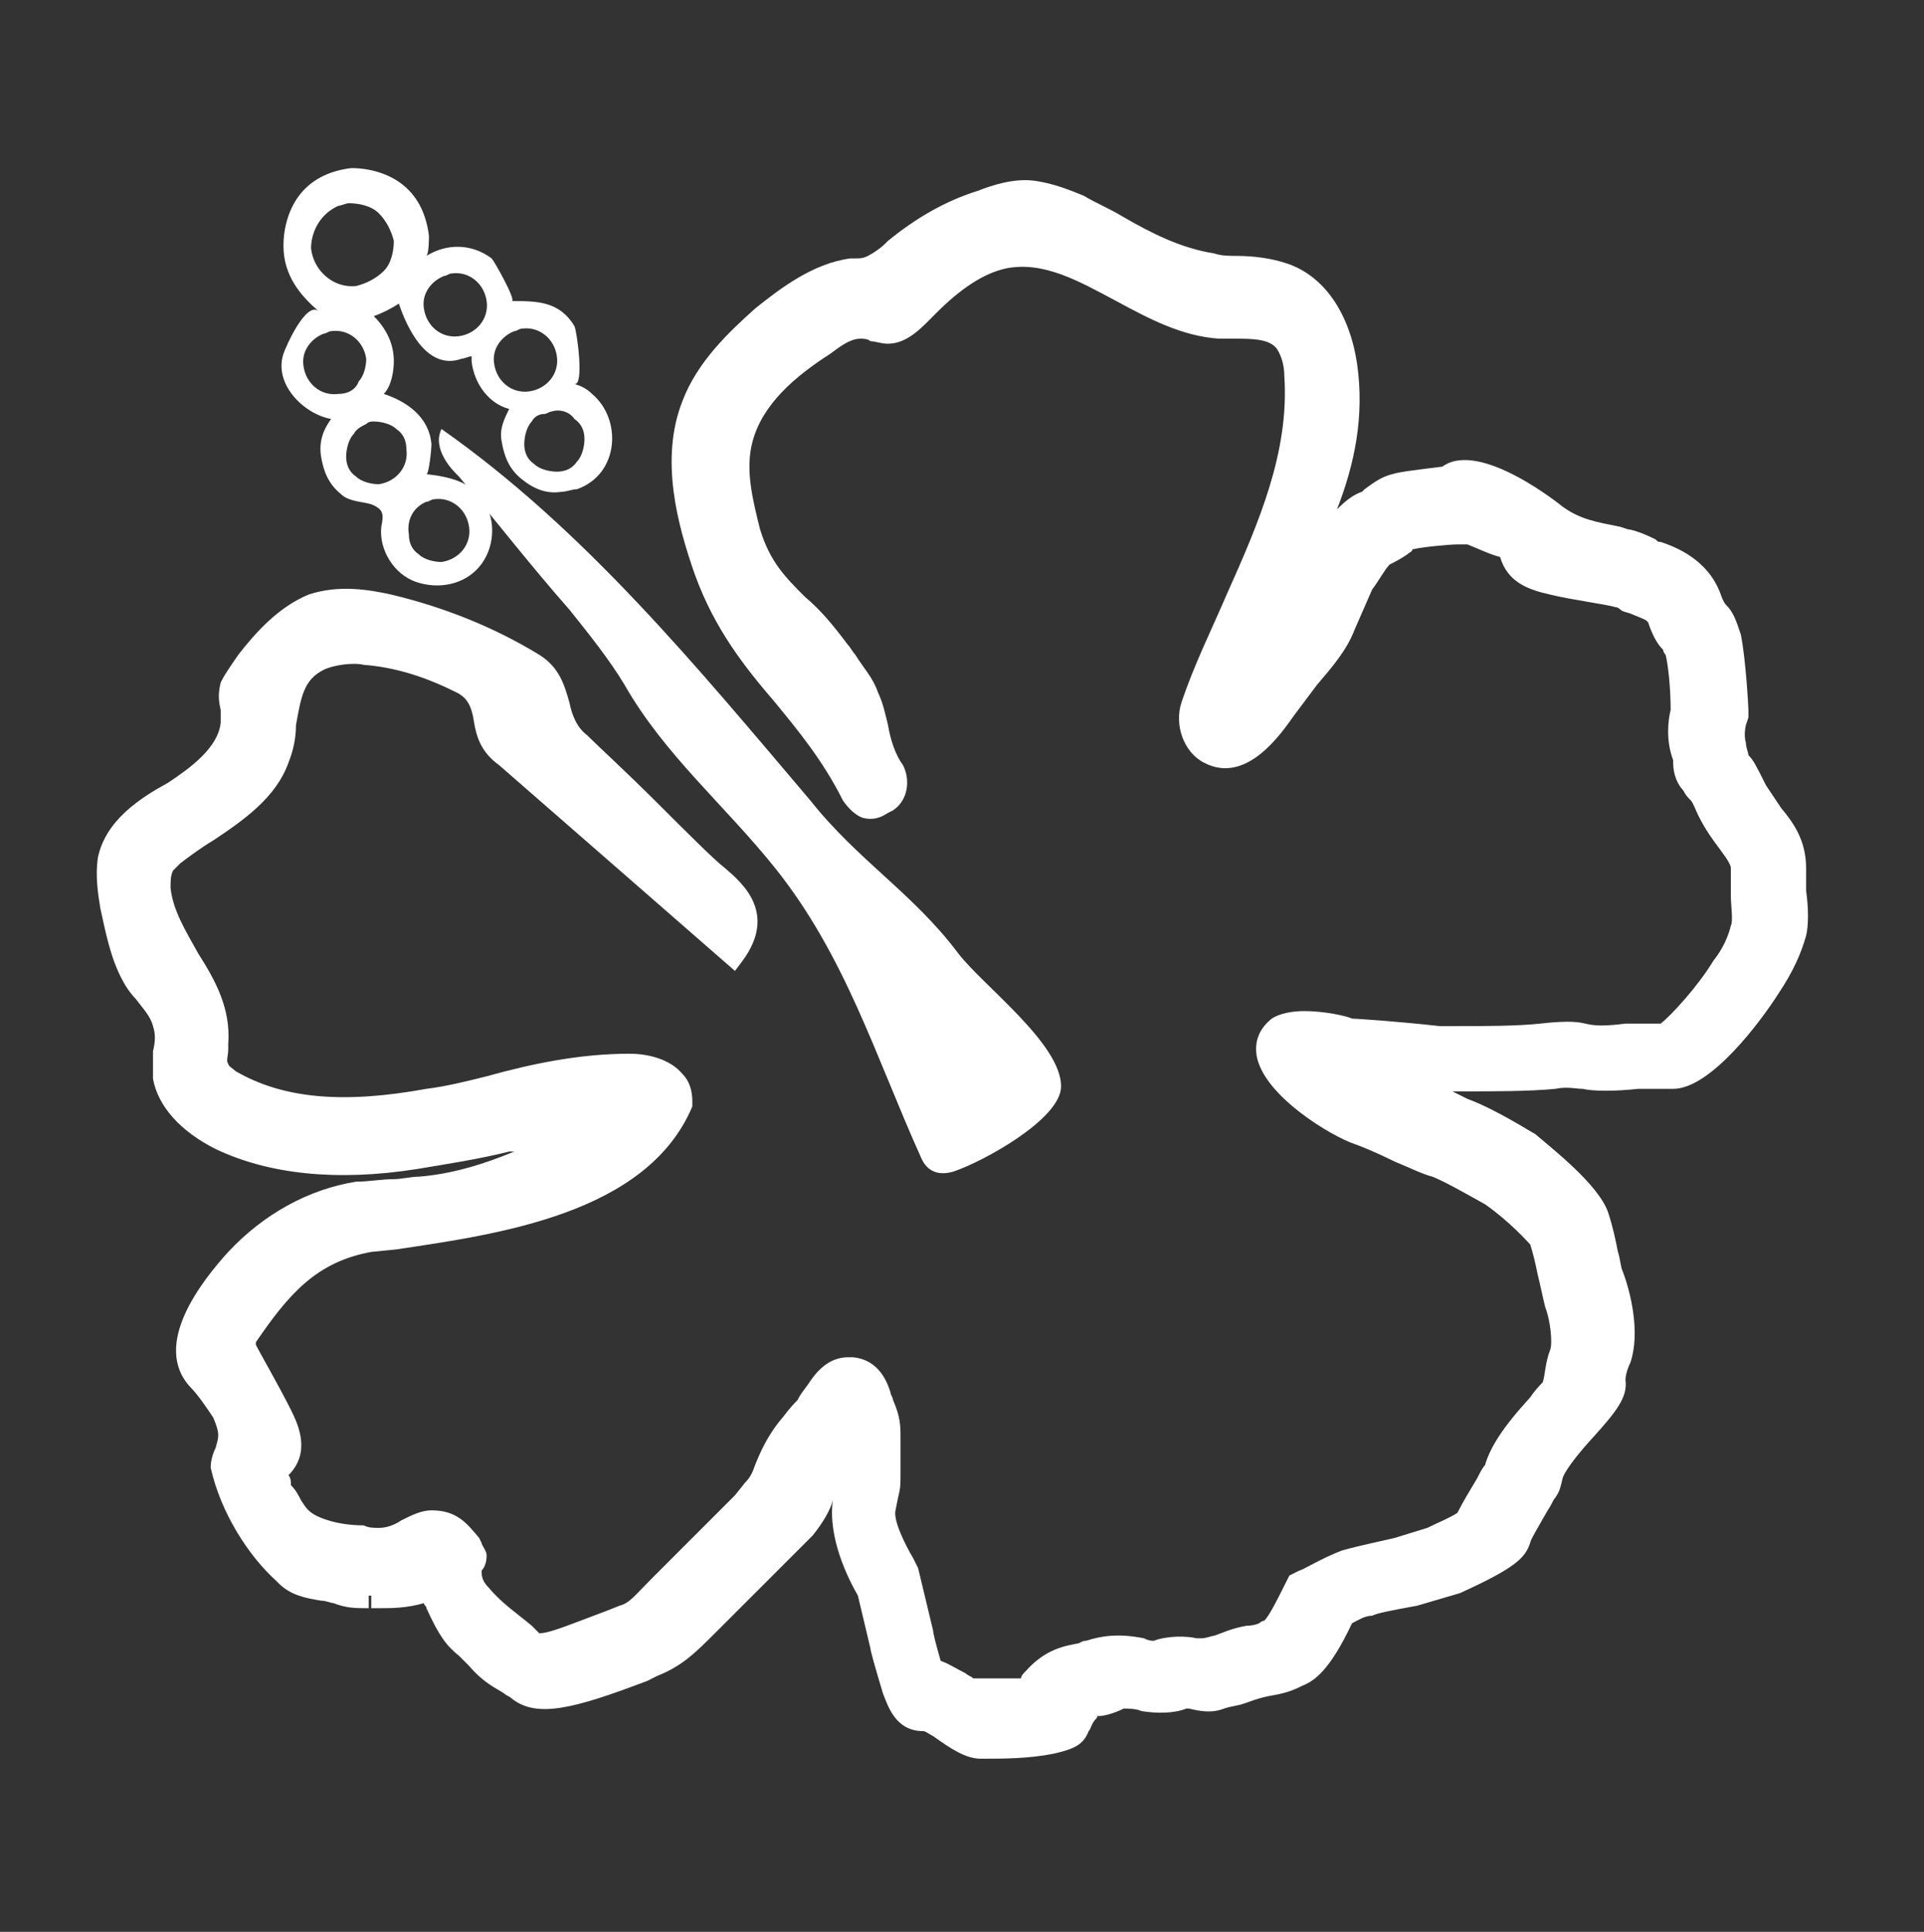 <?xml version="1.0" encoding="utf-8"?>
<!-- Generator: Adobe Illustrator 24.0.0, SVG Export Plug-In . SVG Version: 6.00 Build 0)  -->
<svg version="1.1" id="Layer_1" xmlns="http://www.w3.org/2000/svg" xmlns:xlink="http://www.w3.org/1999/xlink" x="0px" y="0px"
	 viewBox="0 0 76.7 77" style="enable-background:new 0 0 76.7 77;" xml:space="preserve">
<rect x="0" y="0" width="76.7" height="77" fill="#333333" stroke="none"/>
<style type="text/css">
	.st0{fill:#FFFFFF;}
</style>
<g>
	<path class="st0" d="M12.7,12.4c-0.5-0.4-1.3,1.4-1.4,1.7c-0.4,1.2,0.8,2.4,1.9,2.6c-0.3,0.4-0.5,0.9-0.4,1.5
		c0.1,0.6,0.3,1.1,0.8,1.5c0.3,0.3,0.9,0.3,1.2,0.4c0.5,0.2,0.5,0.4,0.4,0.9c-0.1,0.9,0.5,1.9,1.4,2.2c0.9,0.3,1.9,0.1,2.5-0.6
		c0.6-0.7,0.7-1.8,0.2-2.6c-0.5-0.8-1.4-1-2.3-1.1c0.1,0,0.2-1,0.2-1.2c-0.1-1.1-1-1.7-1.9-2c0.3-0.3,0.4-0.9,0.4-1.3
		c0-0.7-0.3-1.3-0.8-1.8c0.3-0.1,0.7-0.3,1-0.5c0.3,0.9,1.1,2.7,2.5,2.2c0.1,0,0.3-0.1,0.4-0.1c0,0.1,0,0.1,0,0.2
		c0.1,0.9,0.7,1.7,1.5,1.9c-0.2,0.4-0.4,0.8-0.3,1.3c0.1,0.6,0.3,1.1,0.8,1.5c0.5,0.4,1,0.6,1.6,0.5c0.2,0,0.4-0.1,0.6-0.1
		c1.7-0.6,1.8-2.8,0.6-3.8c-0.2-0.2-0.4-0.3-0.7-0.4c0.4,0.1,0.1-2.1,0-2.3c-0.6-1-1.5-1-2.5-1c0.2,0-0.7-1.6-0.8-1.7
		c-0.8-0.6-1.8-0.6-2.6-0.1c0.1-0.1,0.1-0.7,0.1-0.8c-0.1-0.8-0.4-1.5-1-2c-0.6-0.5-1.4-0.7-2.1-0.7c-0.8,0.1-1.5,0.4-2,1
		c-0.5,0.6-0.7,1.4-0.7,2.1C11.3,11,12,11.8,12.7,12.4z M22.9,16.7c0.3,0.2,0.4,0.5,0.4,0.8c0,0.3-0.1,0.7-0.3,0.9
		c-0.2,0.3-0.5,0.4-0.8,0.4c-0.3,0-0.7-0.1-0.9-0.3c-0.3-0.2-0.4-0.5-0.4-0.8c0-0.3,0.1-0.7,0.3-0.9c0.1-0.2,0.3-0.3,0.5-0.3
		c0,0,0,0,0,0c0,0,0,0,0,0c0.1,0,0.2-0.1,0.3-0.1C22.3,16.3,22.7,16.4,22.9,16.7z M20.5,13.2c0.1,0,0.2-0.1,0.3-0.1
		c0.7-0.1,1.3,0.4,1.4,1.1c0.1,0.7-0.4,1.3-1.1,1.4c-0.7,0.1-1.3-0.4-1.4-1.1C19.6,13.9,20,13.4,20.5,13.2z M17.7,11
		c0.1,0,0.2-0.1,0.3-0.1c0.7-0.1,1.3,0.4,1.4,1.1c0.1,0.7-0.4,1.3-1.1,1.4c-0.7,0.1-1.3-0.4-1.4-1.1C16.8,11.7,17.2,11.2,17.7,11z
		 M13.5,15.7c-0.7,0.1-1.3-0.4-1.4-1.1c-0.1-0.6,0.3-1.1,0.8-1.3c0.1,0,0.2-0.1,0.3-0.1c0.7-0.1,1.3,0.4,1.4,1.1
		c0,0.3-0.1,0.7-0.3,0.9C14.2,15.5,13.9,15.7,13.5,15.7z M17,20c0.1,0,0.2-0.1,0.3-0.1c0.7-0.1,1.3,0.4,1.4,1.1
		c0.1,0.7-0.4,1.3-1.1,1.4c-0.3,0-0.7-0.1-0.9-0.3c-0.3-0.2-0.4-0.5-0.4-0.8C16.2,20.7,16.5,20.2,17,20z M14.9,16.8
		c0.3,0,0.7,0.1,0.9,0.3c0.3,0.2,0.4,0.5,0.4,0.8c0.1,0.7-0.4,1.3-1.1,1.4c-0.3,0-0.7-0.1-0.9-0.3c-0.3-0.2-0.4-0.5-0.4-0.8
		c0-0.3,0.1-0.7,0.3-0.9c0.1-0.2,0.3-0.3,0.5-0.4C14.7,16.8,14.8,16.8,14.9,16.8z M13.5,8.2c0.1,0,0.3-0.1,0.4-0.1
		c0.4,0,0.9,0.1,1.2,0.4c0.3,0.3,0.5,0.7,0.6,1.1c0,0.4-0.1,0.9-0.4,1.2c-0.3,0.3-0.7,0.5-1.1,0.6c-0.9,0.1-1.7-0.6-1.8-1.5
		C12.4,9.2,12.8,8.5,13.5,8.2z"/>
	<path class="st0" d="M72,35.5c0-0.3,0-0.6,0-0.9c0-1.1-0.5-1.8-1-2.4c-0.2-0.3-0.4-0.6-0.6-0.9c-0.4-0.8-0.5-1-0.7-1.2
		c0-0.1-0.1-0.3-0.1-0.5c-0.1-0.3,0-0.7,0-0.7l0.1-0.3l0-0.3c0-0.1-0.1-2-0.3-3c-0.2-0.6-0.3-0.9-0.6-1.2c0,0-0.1-0.1-0.2-0.4
		c-0.5-1.4-1.8-1.9-2.4-2.1c-0.1,0-0.1,0-0.2-0.1c-0.6-0.3-1-0.4-1.1-0.4l-0.3-0.1c-1-0.2-1.6-0.3-2.3-0.8c0,0-3.3-2.7-4.8-1.6
		c-0.8,0.1-1.7,0.2-2,0.3c-0.4,0.1-0.7,0.3-1.1,0.6c0,0-0.1,0.1-0.1,0.1c-0.3,0.1-0.6,0.3-1,0.7c0.7-1.8,1.1-3.7,0.8-5.8
		c-0.3-2-1.3-3.5-2.8-4c-0.6-0.2-1.3-0.3-2-0.3c-0.3,0-0.6,0-0.9-0.1c-1.3-0.2-2.5-0.8-3.7-1.5c-0.5-0.3-1-0.5-1.5-0.8
		c-0.5-0.2-1.2-0.5-2-0.6c-0.8-0.1-1.7,0.2-2.2,0.4c-1.3,0.4-2.5,1.1-3.6,2l-0.1,0.1c-0.2,0.2-0.5,0.4-0.7,0.5
		c-0.2,0.1-0.3,0.1-0.5,0.1l-0.2,0c-1.5,0.2-2.8,1.2-3.8,2c-1,0.9-2.3,2.1-2.9,3.7c-0.9,2.3-0.2,4.9,0.5,6.9c0.8,2.2,2,3.7,3.2,5.1
		c0.9,1.1,1.9,2.3,2.7,3.9c0.2,0.3,0.5,0.6,0.8,0.7c0.4,0.1,0.7,0,1-0.2l0.2-0.1c0.6-0.4,0.7-1.2,0.4-1.8c-0.3-0.4-0.5-1-0.6-1.6
		c-0.1-0.4-0.2-0.9-0.4-1.3c-0.2-0.6-0.6-1-0.9-1.5c-0.1-0.1-0.2-0.3-0.3-0.4c-0.6-0.8-1.1-1.4-1.7-1.9c-0.8-0.8-1.4-1.4-1.8-2.7
		c-0.3-1.2-0.6-2.4-0.3-3.5c0.4-1.5,1.7-2.6,3.1-3.5c0.4-0.3,0.8-0.6,1.2-0.6c0,0,0,0,0,0c0.1,0,0.3,0,0.4,0.1
		c0.2,0,0.4,0.1,0.7,0.1c0.8,0,1.4-0.7,1.9-1.2c1-1,1.9-1.6,2.8-1.8c1.5-0.3,2.9,0.5,4.4,1.3c1.3,0.7,2.6,1.4,4.1,1.5
		c0.2,0,0.4,0,0.6,0c0.7,0,1.4,0,1.7,0.4c0.2,0.3,0.3,0.7,0.3,1.1c0.2,3-1,5.8-2.3,8.7c-0.6,1.4-1.3,2.8-1.8,4.3
		c-0.3,0.9,0.1,2,0.9,2.4c1.7,0.9,3.1-1.2,3.6-1.9c0.3-0.4,0.6-0.8,0.9-1.2c0.6-0.7,1.2-1.4,1.5-2.2l0.7-1.6c0.3-0.4,0.5-0.8,0.7-1
		c0.2-0.1,0.4-0.2,0.7-0.4c0.1-0.1,0.2-0.1,0.2-0.2c0.4-0.1,1.5-0.2,1.8-0.2c0.2,0,0.3,0,0.4,0l0,0c0.5,0.2,0.9,0.4,1.3,0.5
		c0.3,1,1.1,1.3,2,1.5c0.8,0.2,2.3,0.4,2.6,0.5c0,0,0.1,0,0.2,0.1c0.1,0.1,0.3,0.1,0.5,0.2c0.5,0.2,0.5,0.2,0.6,0.3
		c0.2,0.6,0.4,0.9,0.6,1.1c0,0,0,0.1,0.1,0.2c0.1,0.4,0.2,1.3,0.2,2.2c-0.1,0.4-0.2,1.2,0.1,2c0,0,0,0.1,0,0.1
		c0,0.5,0.2,0.9,0.4,1.1c0.1,0.2,0.2,0.3,0.3,0.4c0.1,0.1,0.2,0.4,0.3,0.6c0.3,0.6,0.6,1,0.9,1.4c0.3,0.4,0.4,0.6,0.4,0.7
		c0,0.4,0,0.7,0,1.1c0,0.4,0.1,1,0,1.2c-0.1,0.4-0.3,0.9-0.7,1.4c-0.6,1-1.7,2.2-2.1,2.5l-1.4,0c-0.8,0.1-1.2,0.1-1.6,0
		c-0.4-0.1-0.9-0.1-1.8,0c-0.9,0.1-2.3,0.1-3.3,0.1l-0.7,0c-1.8-0.2-3.4-0.3-3.5-0.3c-0.2-0.1-1.1-0.3-1.9-0.3c-0.5,0-1,0.1-1.3,0.3
		c-0.5,0.4-0.7,0.9-0.6,1.5c0.3,1.6,3,3.2,3.9,3.5c0.3,0.1,1,0.4,1.6,0.7c0.5,0.2,1.1,0.5,1.5,0.6c0.5,0.2,1.2,0.6,2.1,1.1
		c1,0.7,1.7,1.5,1.8,1.6c0.1,0.3,0.2,0.7,0.3,1.2c0.1,0.4,0.2,0.9,0.3,1.3c0.2,0.5,0.3,1.4,0.2,1.7c-0.2,0.5-0.2,1-0.3,1.3
		c-0.1,0.1-0.3,0.3-0.5,0.6c-1.1,1.2-1.6,2-1.8,2.7c-0.1,0.1-0.2,0.3-0.3,0.5c-0.3,0.5-0.6,1-0.8,1.4c-0.3,0.2-0.8,0.4-1.2,0.6
		l-1.3,0.4c-0.4,0.1-1.4,0.3-2.1,0.5c-0.8,0.3-1.6,0.8-1.7,0.8l-0.4,0.2l-0.2,0.4c-0.3,0.6-0.6,1.2-0.8,1.4c-0.1,0-0.2,0.1-0.2,0.1
		c0,0-0.2,0.1-0.5,0.1c-0.6,0.1-1,0.3-1.3,0.4c-0.1,0-0.3,0.1-0.5,0.1c-0.1,0-0.1,0-0.2,0c-0.4-0.1-1.2-0.1-1.7,0.1
		c-0.1,0-0.2,0-0.4-0.1c-1-0.2-1.7-0.1-2.3,0.1c-0.1,0-0.1,0-0.3,0.1c-0.5,0.1-1.3,0.2-2.1,1.1c-0.1,0.1-0.2,0.2-0.2,0.3
		c-0.9,0-1.5,0-1.9,0c-0.1-0.1-0.2-0.1-0.3-0.2c-0.4-0.2-0.7-0.4-1-0.5c-0.2-0.7-0.3-1.1-0.3-1.2l-0.6-2.5l-0.2-0.4
		c-0.3-0.5-0.8-1.5-0.7-1.9l0.1-0.5c0.1-0.4,0.1-0.5,0.1-1c0-0.1,0-0.3,0-0.6c0-0.3,0-0.6,0-0.7c0-0.6,0-0.9-0.3-1.6
		c0-0.1-0.1-0.2-0.1-0.3c-0.1-0.3-0.4-1.3-1.5-1.4l-0.2,0c-0.9,0-1.4,0.8-1.6,1.1c-0.3,0.4-0.3,0.4-0.4,0.6
		c-0.1,0.1-0.3,0.3-0.6,0.7c-0.6,0.7-0.9,1.4-1.1,1.9c-0.1,0.3-0.2,0.5-0.4,0.7l-0.4,0.5c-0.4,0.4-0.6,0.6-1.9,1.9
		c-0.6,0.6-1,1-1.4,1.4c-0.7,0.7-0.9,1-1.3,1.1l-0.5,0.2c-1.6,0.6-2.3,0.9-2.7,0.9c-0.1-0.1-0.2-0.2-0.3-0.3
		c-0.6-0.5-1.2-0.9-1.7-1.5c-0.3-0.3-0.3-0.5-0.3-0.7c0.1-0.1,0.2-0.3,0.2-0.6c0-0.2-0.2-0.4-0.2-0.5l-0.1-0.2
		c-0.5-0.6-0.9-1.1-1.9-1.1c-0.4,0-0.8,0.2-1.2,0.4c-0.3,0.2-0.6,0.3-0.9,0.3c-0.2,0-0.4,0-0.6-0.1c-0.6,0-1.2-0.1-1.7-0.3
		c-0.5-0.2-0.6-0.4-0.8-0.7c-0.1-0.2-0.2-0.4-0.4-0.6c0-0.1,0-0.3-0.1-0.4c0.9-0.9,0.4-2,0.1-2.6c-0.5-1-1.2-2.2-1.4-2.6l0-0.1
		c0,0,0,0,0,0c1.3-1.9,2.4-3.2,4.6-3.6l1-0.1c4-0.6,10-1.4,11.8-5.7l0-0.2c0-0.4-0.1-0.8-0.4-1.1c-0.5-0.6-1.4-0.8-2.1-0.8
		c0,0,0,0,0,0c-2,0-3.9,0.4-5.7,0.9c-0.8,0.2-1.6,0.4-2.4,0.5c-3.3,0.6-5.7,0.4-7.6-0.7c-0.1-0.1-0.3-0.2-0.3-0.3
		c-0.1-0.1,0-0.3,0-0.6l0-0.2c0.1-1.4-0.5-2.5-1.2-3.6c-0.5-0.9-1-1.7-1.1-2.6c0-0.3,0-0.5,0.1-0.7c0.1-0.1,0.2-0.2,0.3-0.3
		c0.4-0.3,0.8-0.6,1.3-0.9c1.2-0.8,2.5-1.7,3-3.1c0.2-0.5,0.3-1,0.3-1.5c0.2-1.1,0.3-1.8,1.1-2.2c0.4-0.2,1.2-0.3,1.6-0.2
		c1.3,0.1,2.5,0.5,3.7,1.1c0.4,0.2,0.6,0.5,0.7,1.2c0.1,0.6,0.3,1.2,1,1.7l9.4,8.2l0.3-0.4c1.4-1.9,0-3.1-0.7-3.7
		c-0.4-0.3-1.6-1.5-2.7-2.6c-1.2-1.2-2.4-2.3-2.8-2.7c-0.4-0.3-0.6-0.8-0.7-1.3c-0.2-0.7-0.4-1.4-1.2-1.9c-1.8-1.1-3.8-1.9-5.9-2.4
		c-0.9-0.2-2.1-0.4-3.3,0c-1.2,0.5-2.1,1.5-2.8,2.4c-0.2,0.3-0.5,0.7-0.7,1.1c-0.1,0.4-0.1,0.7,0,1.1c0,0.2,0,0.4,0,0.5
		c-0.1,1-1.2,1.8-2.1,2.4c-1.1,0.6-2.5,1.5-2.8,3c-0.1,0.7,0,1.4,0.1,2c0.2,0.9,0.4,2,0.9,2.9c0.1,0.2,0.3,0.5,0.5,0.7
		c0.3,0.4,0.6,0.7,0.7,1.1c0.1,0.3,0.1,0.6,0,1c0,0.4,0,0.7,0,1.1c0.2,1.1,1.1,2.1,2.5,2.8c2.1,1,4.8,1.3,8,0.8
		c1.2-0.2,2.5-0.4,3.7-0.7c0.1,0,0.1,0,0.2,0c-1.2,0.5-2.5,0.9-3.8,1c-0.3,0-0.7,0.1-1,0.1c-0.5,0-1,0.1-1.5,0.1
		c-1.9,0.3-3.7,1.3-5.1,2.8c-1,1.1-3.1,3.7-1.5,5.4c0.3,0.3,0.7,0.9,0.9,1.2c0.3,0.7,0.2,0.8,0.1,1.2c-0.1,0.2-0.2,0.5-0.2,0.8
		C8.8,60.3,9.9,62,11,63c0,0,0.1,0.1,0.1,0.1c0.5,0.5,1.1,0.6,1.7,0.7c0.2,0,0.4,0.1,0.5,0.1c0.5,0.2,0.9,0.2,1.3,0.2c0,0,0,0,0,0
		l0.1,0l0-0.5l0.1,0l0,0.5l0.1,0c0.1,0,0.2,0,0.3,0c0.4,0,1,0,1.7-0.2c0,0.1,0.1,0.1,0.1,0.2c0.5,1.1,0.8,1.5,1.3,1.9
		c0.1,0.1,0.2,0.2,0.4,0.4c0.6,0.7,1.1,0.9,1.4,1.1c0.1,0.1,0.2,0.1,0.3,0.2c1,0.8,2.5,0.4,5.4-0.7l0.4-0.2c1-0.4,1.5-0.9,2.4-1.8
		l0.1-0.1c0.3-0.3,0.7-0.7,1.2-1.2c1.4-1.4,1.7-1.7,2.1-2.1l0.4-0.4c0.4-0.5,0.7-1,0.8-1.4c-0.2,1.5,0.6,3.1,1,3.8l0.5,2.1
		c0,0.1,0.2,0.8,0.5,1.8c0.2,0.5,0.5,1.5,1.6,1.5c0.1,0,0.2,0.1,0.4,0.2c0.7,0.5,1.3,0.9,1.9,0.9c0.9,0,1.9,0,2.9-0.2
		c0.9-0.2,1.2-0.4,1.4-0.9c0.1-0.1,0.1-0.3,0.3-0.5c0,0,0.1-0.1,0-0.1c0,0,0.1,0,0.1,0c0.2,0,0.6-0.1,1-0.3c0.1,0,0.5,0,0.7,0.1
		c0.6,0.1,1.3,0.1,1.8-0.1c0,0,0.1,0,0.1,0c0.4,0.1,0.9,0.2,1.4,0c0.3-0.1,0.5-0.1,0.8-0.2c0.3-0.1,0.5-0.2,1-0.3
		c0.6-0.1,0.9-0.2,1.3-0.4c0.5-0.2,1.1-0.6,2-2.5c0.2-0.1,0.5-0.3,0.8-0.3c0.2-0.1,0.7-0.2,1.8-0.4l1.7-0.5c2.2-1,2.6-1.4,2.8-2
		c0-0.1,0.3-0.6,0.7-1.3c0.2-0.3,0.2-0.4,0.3-0.5c0.2-0.3,0.2-0.4,0.3-0.8c0,0,0.1-0.4,1.2-1.6c0.9-1,1.4-1.6,1.3-2.3
		c0-0.2,0.1-0.5,0.2-0.7c0.4-1.2,0-2.8-0.3-3.6c-0.1-0.2-0.1-0.5-0.2-0.8c-0.1-0.5-0.2-1-0.4-1.6c-0.4-1.1-2.2-2.5-2.9-3.1
		c-0.2-0.1-1.6-1-2.7-1.4c-0.2-0.1-0.4-0.2-0.6-0.3c0.2,0,0.4,0,0.6,0c1,0,2.5,0,3.5-0.1c0.5-0.1,0.8,0,1.1,0c0.4,0.1,1.3,0.1,2.2,0
		h1.4c1.5,0,3.5-2.7,4.2-3.8c0.6-0.9,0.9-1.6,1.1-2.3C72.1,36.9,72.1,36.2,72,35.5z"/>
	<path class="st0" d="M17.6,17.1c-0.3,0.6,0.1,1.3,0.6,1.8c0,0,0.1,0.1,0.1,0.1c1.5,1.8,2.9,3.6,4.4,5.3c0.8,1,1.6,2,2.2,3
		c1.6,2.8,4,4.8,6,7.3c2.8,3.5,4,7.5,5.8,11.5c0.2,0.5,0.6,0.8,1.3,0.6c1.2-0.4,4.3-2.1,4.3-3.4c0-1.7-3.1-4-4.1-5.3
		c-1.8-2.4-4-3.7-5.9-6.1C27.8,26.6,23.3,21.1,17.6,17.1z"/>
</g>
</svg>
